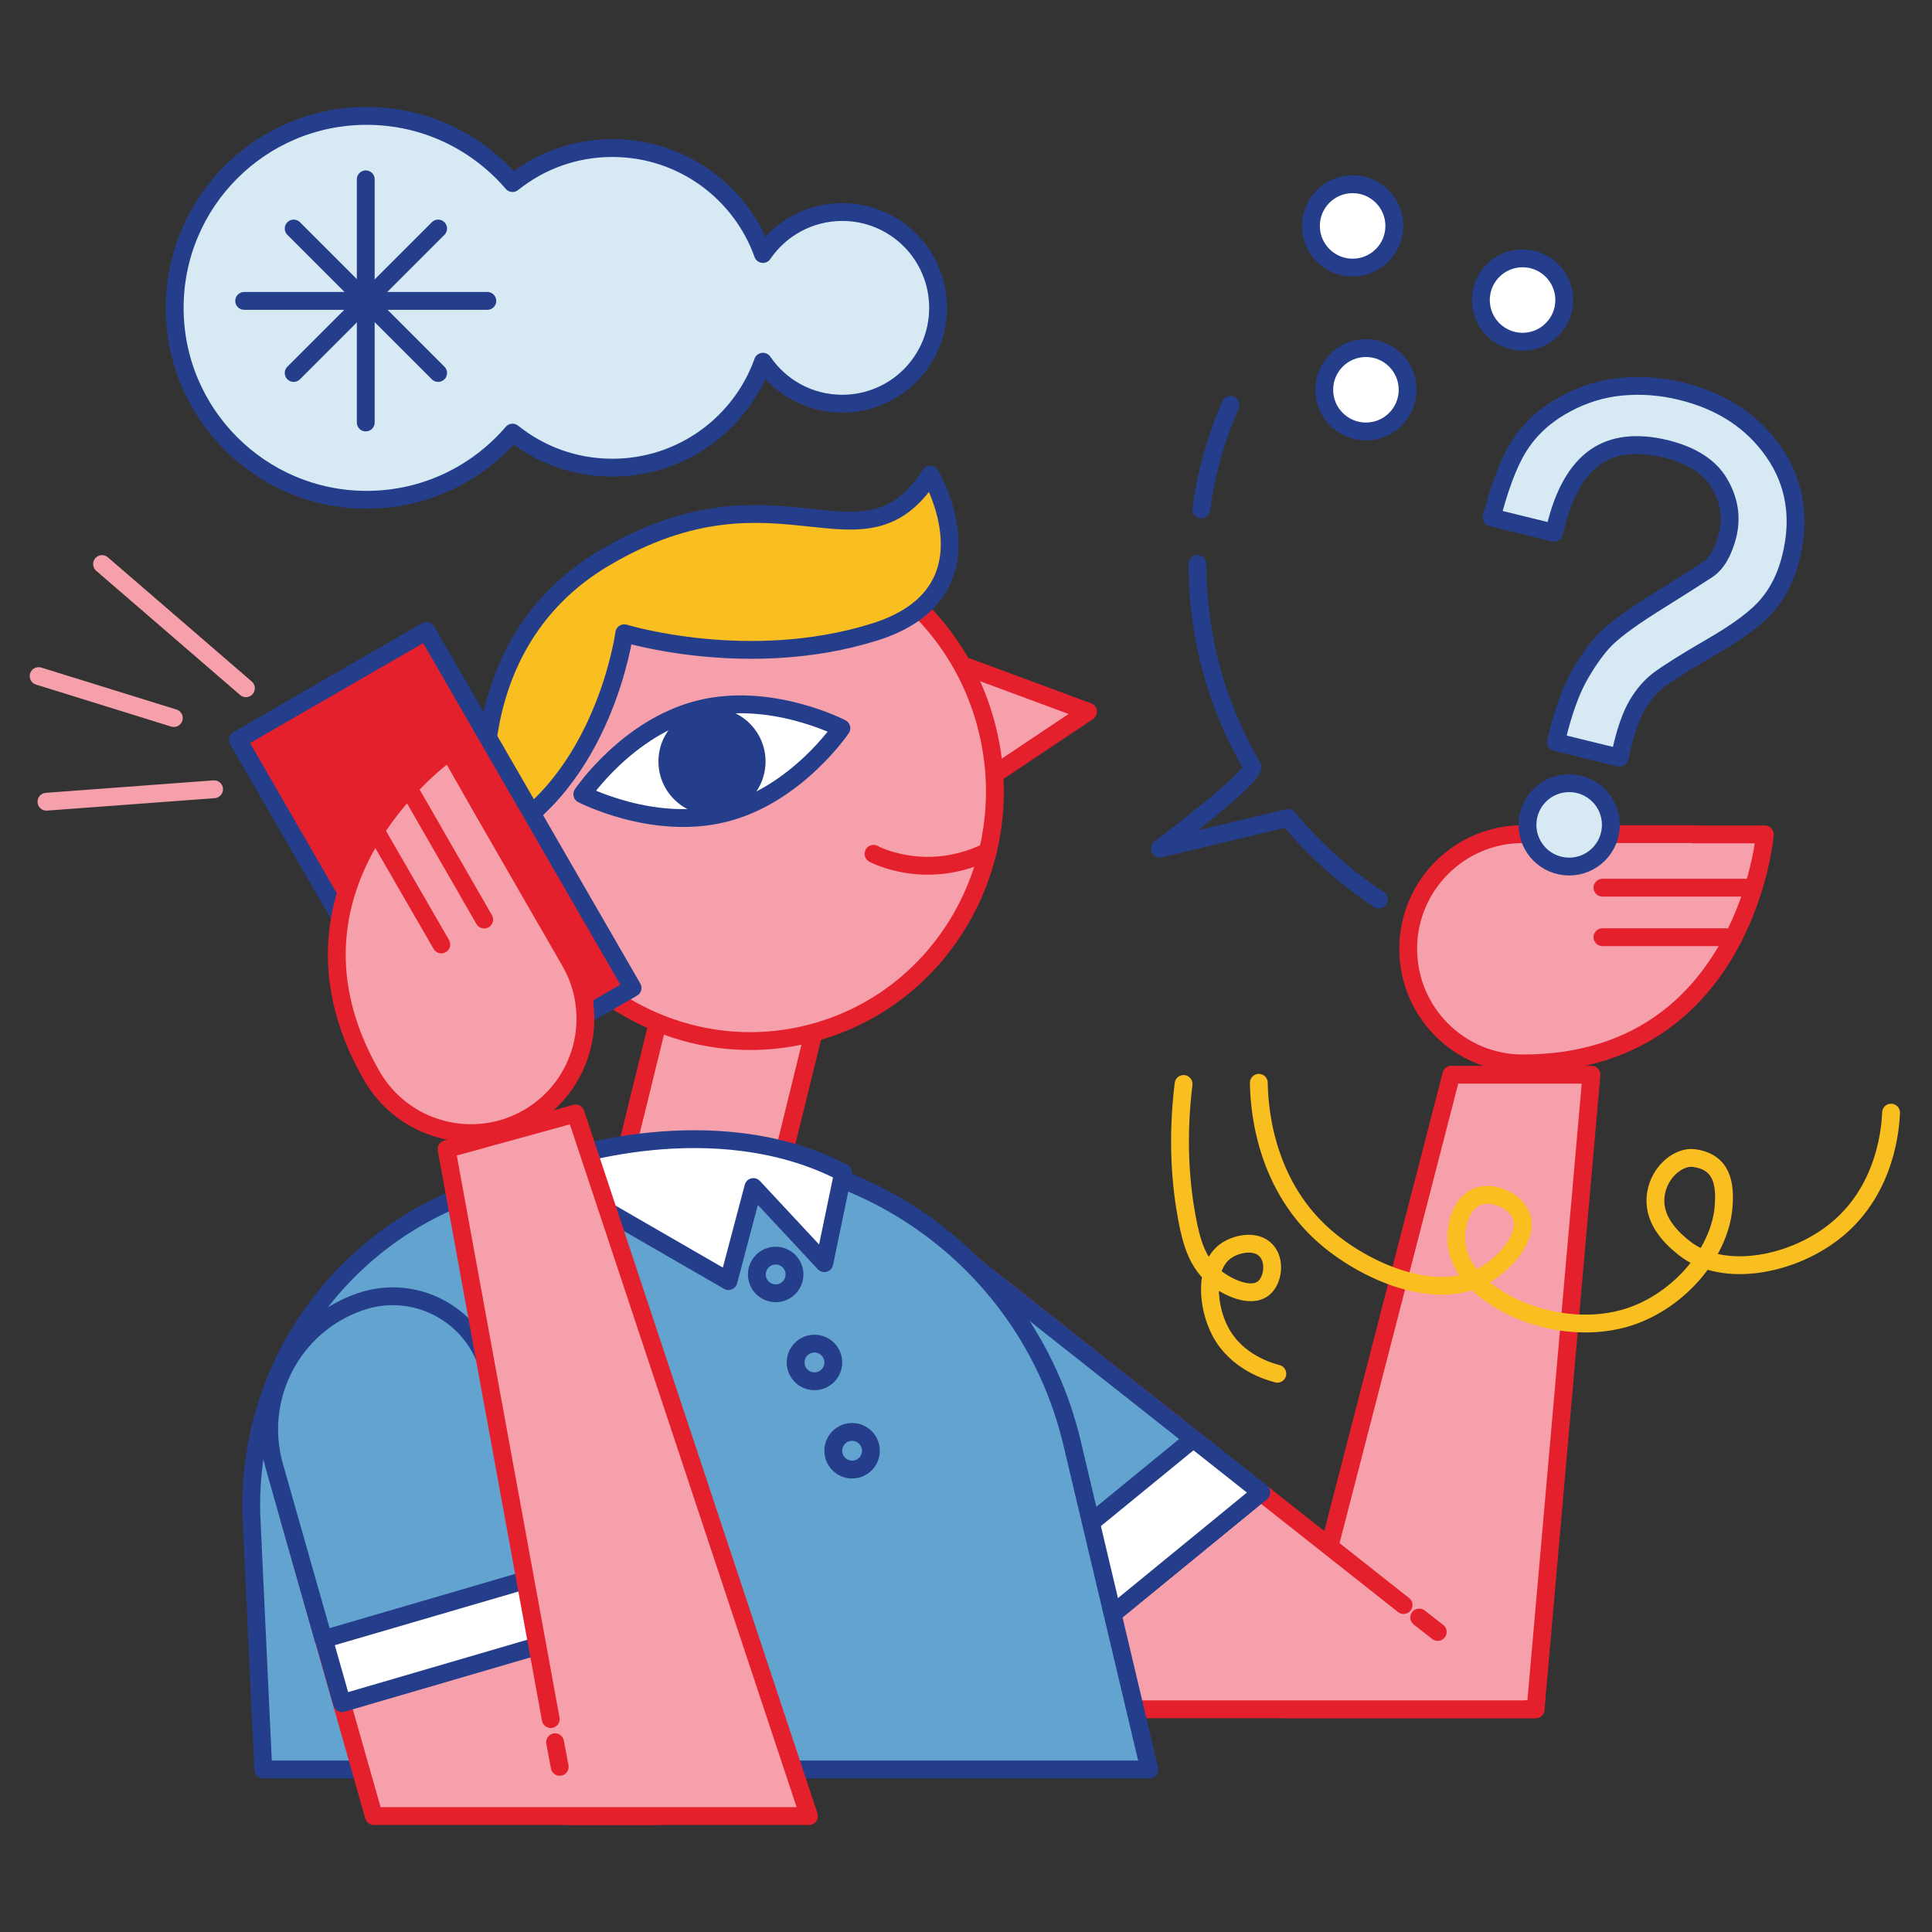 <svg width="384" height="384" viewBox="0 0 384 384" fill="none" xmlns="http://www.w3.org/2000/svg">
<rect x="0" y="0" width="384" height="384" fill="#333333" stroke="none"/>
<path d="M162.314 202.79L132.645 195.494L123.672 231.98L153.342 239.276L162.314 202.79Z" fill="#F5A0AA" stroke="#E4202D" stroke-width="3.544" stroke-miterlimit="10" stroke-linecap="round" stroke-linejoin="round"/>
<path d="M186.738 130.521L216.255 141.453L194.218 156.183L186.738 130.521Z" fill="#F5A0AA" stroke="#E4202D" stroke-width="3.544" stroke-miterlimit="10" stroke-linecap="round" stroke-linejoin="round"/>
<path d="M161.035 205.415C187.296 198.701 203.007 171.445 196.128 144.539C189.248 117.632 162.383 101.262 136.123 107.976C109.862 114.691 94.151 141.946 101.031 168.853C107.91 195.76 134.775 212.129 161.035 205.415Z" fill="#F5A0AA" stroke="#E4202D" stroke-width="3.544" stroke-miterlimit="10" stroke-linecap="round" stroke-linejoin="round"/>
<path d="M173.619 169.704C173.619 169.704 183.918 175.343 196.347 169.244" stroke="#E4202D" stroke-width="3.544" stroke-miterlimit="10" stroke-linecap="round" stroke-linejoin="round"/>
<path d="M167.233 144.733C167.233 144.733 158.314 157.967 144.103 161.591C129.891 165.216 115.736 157.852 115.736 157.852C115.736 157.852 124.655 144.618 138.867 140.993C153.078 137.368 167.233 144.733 167.233 144.733Z" fill="white" stroke="#253E8B" stroke-width="3.544" stroke-miterlimit="10" stroke-linecap="round" stroke-linejoin="round"/>
<path d="M141.514 161.994C147.392 161.994 152.158 157.228 152.158 151.35C152.158 145.471 147.392 140.705 141.514 140.705C135.635 140.705 130.869 145.471 130.869 151.35C130.869 157.228 135.635 161.994 141.514 161.994Z" fill="#253E8B"/>
<path d="M97.786 167.057C97.095 167.402 89.155 129.14 120.225 110.843C154.978 90.359 171.377 115.503 184.898 94.329C184.898 94.329 198.822 117.805 173.793 125.63C148.764 133.455 124.08 125.86 124.08 125.86C124.08 125.86 120.11 155.492 97.786 167.057Z" fill="#F9BE20" stroke="#253E8B" stroke-width="3.544" stroke-miterlimit="10" stroke-linecap="round" stroke-linejoin="round"/>
<path d="M336.681 165.792H302.676C290.132 165.792 279.891 175.976 279.891 188.577C279.891 201.177 290.075 211.362 302.676 211.362C326.957 211.362 339.097 197.61 345.081 185.239C350.029 175.055 350.777 165.849 350.777 165.849H336.681V165.792Z" fill="#F5A0AA" stroke="#E4202D" stroke-width="3.544" stroke-miterlimit="10" stroke-linecap="round" stroke-linejoin="round"/>
<path d="M318.498 176.436H348.36" stroke="#E4202D" stroke-width="3.544" stroke-miterlimit="10" stroke-linecap="round" stroke-linejoin="round"/>
<path d="M318.498 186.275H344.563" stroke="#E4202D" stroke-width="3.544" stroke-miterlimit="10" stroke-linecap="round" stroke-linejoin="round"/>
<path d="M255.15 339.728H305.208L316.313 213.605H288.465L264.241 307.392" fill="#F5A0AA"/>
<path d="M255.15 339.728H305.208L316.313 213.605H288.465L264.241 307.392" stroke="#E4202D" stroke-width="3.544" stroke-miterlimit="10" stroke-linecap="round" stroke-linejoin="round"/>
<path d="M278.971 319.015L179.603 240.533L171.375 267.058L207.912 339.729H305.208" fill="#F5A0AA"/>
<path d="M278.971 319.015L179.603 240.533L171.375 267.058L207.912 339.729H305.208" stroke="#E4202D" stroke-width="3.544" stroke-miterlimit="10" stroke-linecap="round" stroke-linejoin="round"/>
<path d="M171.375 267.058L205.035 333.975L250.662 296.633L179.603 240.533L171.375 267.058Z" fill="#63A3CF" stroke="#253E8B" stroke-width="3.544" stroke-miterlimit="10" stroke-linecap="round" stroke-linejoin="round"/>
<path d="M237.198 285.988L197.324 318.612L205.034 333.975L250.662 296.633L237.198 285.988Z" fill="white" stroke="#253E8B" stroke-width="3.544" stroke-miterlimit="10" stroke-linecap="round" stroke-linejoin="round"/>
<path d="M52.329 351.697H228.452L213.09 286.851C204.114 248.876 167.347 224.25 128.797 230.349L105.609 234.032C72.755 239.21 48.876 268.094 49.97 301.351L52.329 351.697Z" fill="#63A3CF" stroke="#253E8B" stroke-width="3.544" stroke-miterlimit="10" stroke-linecap="round" stroke-linejoin="round"/>
<path d="M238.003 112.109C238.003 126.781 241.974 140.532 248.878 152.328C249.914 154.111 230.523 168.668 230.523 168.668L256.013 162.569C261.191 168.841 267.29 174.307 274.08 178.795" stroke="#253E8B" stroke-width="3.544" stroke-miterlimit="10" stroke-linecap="round" stroke-linejoin="round"/>
<path d="M244.563 80.463C241.744 86.965 239.73 93.927 238.752 101.234" stroke="#253E8B" stroke-width="3.544" stroke-miterlimit="10" stroke-linecap="round" stroke-linejoin="round"/>
<path d="M268.844 53.19C273.42 53.19 277.13 49.48 277.13 44.905C277.13 40.329 273.42 36.619 268.844 36.619C264.268 36.619 260.559 40.329 260.559 44.905C260.559 49.48 264.268 53.19 268.844 53.19Z" fill="white" stroke="#253E8B" stroke-width="3.544" stroke-miterlimit="10" stroke-linecap="round" stroke-linejoin="round"/>
<path d="M271.491 85.757C276.066 85.757 279.776 82.047 279.776 77.471C279.776 72.895 276.066 69.186 271.491 69.186C266.915 69.186 263.205 72.895 263.205 77.471C263.205 82.047 266.915 85.757 271.491 85.757Z" fill="white" stroke="#253E8B" stroke-width="3.544" stroke-miterlimit="10" stroke-linecap="round" stroke-linejoin="round"/>
<path d="M302.619 67.92C307.195 67.92 310.905 64.21 310.905 59.634C310.905 55.058 307.195 51.349 302.619 51.349C298.043 51.349 294.334 55.058 294.334 59.634C294.334 64.21 298.043 67.92 302.619 67.92Z" fill="white" stroke="#253E8B" stroke-width="3.544" stroke-miterlimit="10" stroke-linecap="round" stroke-linejoin="round"/>
<path d="M250.201 215.216C250.259 218.784 250.777 234.664 263.147 245.596C271.087 252.616 285.299 258.945 294.908 253.537C299.108 251.178 303.884 245.769 302.388 241.741C301.295 238.692 296.692 236.563 293.527 237.886C290.017 239.325 288.924 244.733 289.672 248.301C291.571 257.794 308.487 265.907 322.584 262.11C333.228 259.233 341.686 249.336 342.55 240.13C343.01 235.124 342.204 230.924 336.681 230.176C333.746 229.773 329.891 232.765 329.143 237.196C328.338 242.029 331.675 245.654 334.839 248.128C342.665 254.227 356.704 251.408 365.22 244.273C375.001 236.103 375.749 223.847 375.864 221.143" stroke="#F9BE20" stroke-width="3.544" stroke-miterlimit="10" stroke-linecap="round" stroke-linejoin="round"/>
<path d="M235.242 215.447C233.803 227.242 234.839 236.39 235.932 242.202C236.853 247.15 238.119 251.235 241.629 253.997C243.93 255.781 248.591 258.14 251.18 256.011C253.079 254.4 253.539 250.545 251.64 248.531C249.626 246.344 245.599 247.15 243.47 248.761C239.385 251.868 239.902 259.636 242.549 264.641C245.829 270.856 252.388 272.639 253.884 273.042" stroke="#F9BE20" stroke-width="3.544" stroke-miterlimit="10" stroke-linecap="round" stroke-linejoin="round"/>
<path d="M110.615 230.694C110.615 230.694 141.743 219.647 167.578 233.053L163.838 251.063L149.741 235.93L144.793 254.63L115.391 237.656L110.615 230.694Z" fill="white" stroke="#253E8B" stroke-width="3.544" stroke-miterlimit="10" stroke-linecap="round" stroke-linejoin="round"/>
<path d="M154.172 257.046C156.237 257.046 157.912 255.372 157.912 253.306C157.912 251.241 156.237 249.566 154.172 249.566C152.106 249.566 150.432 251.241 150.432 253.306C150.432 255.372 152.106 257.046 154.172 257.046Z" stroke="#253E8B" stroke-width="3.544" stroke-miterlimit="10" stroke-linecap="round" stroke-linejoin="round"/>
<path d="M161.881 274.538C163.946 274.538 165.621 272.864 165.621 270.798C165.621 268.733 163.946 267.058 161.881 267.058C159.815 267.058 158.141 268.733 158.141 270.798C158.141 272.864 159.815 274.538 161.881 274.538Z" stroke="#253E8B" stroke-width="3.544" stroke-miterlimit="10" stroke-linecap="round" stroke-linejoin="round"/>
<path d="M169.361 292.087C171.427 292.087 173.101 290.413 173.101 288.347C173.101 286.282 171.427 284.607 169.361 284.607C167.296 284.607 165.621 286.282 165.621 288.347C165.621 290.413 167.296 292.087 169.361 292.087Z" stroke="#253E8B" stroke-width="3.544" stroke-miterlimit="10" stroke-linecap="round" stroke-linejoin="round"/>
<path d="M84.756 125.408L47.285 147.043L88.252 217.998L125.723 196.363L84.756 125.408Z" fill="#E4202D" stroke="#253E8B" stroke-width="3.544" stroke-miterlimit="10" stroke-linecap="round" stroke-linejoin="round"/>
<path d="M96.345 161.649L113.318 191.108C119.59 201.983 115.85 215.907 104.975 222.179C94.101 228.45 80.177 224.71 73.905 213.836C61.764 192.777 67.633 175.4 75.344 164.008C81.673 154.687 89.325 149.336 89.325 149.336L96.345 161.649Z" fill="#F5A0AA" stroke="#E4202D" stroke-width="3.544" stroke-miterlimit="10" stroke-linecap="round" stroke-linejoin="round"/>
<path d="M96.23 182.765L81.328 156.873" stroke="#E4202D" stroke-width="3.544" stroke-miterlimit="10" stroke-linecap="round" stroke-linejoin="round"/>
<path d="M87.713 187.713L74.652 165.101" stroke="#E4202D" stroke-width="3.544" stroke-miterlimit="10" stroke-linecap="round" stroke-linejoin="round"/>
<path d="M48.878 136.792L20.281 112.109" stroke="#F5A0AA" stroke-width="3.544" stroke-miterlimit="10" stroke-linecap="round" stroke-linejoin="round"/>
<path d="M34.55 142.719L7.68 134.376" stroke="#F5A0AA" stroke-width="3.544" stroke-miterlimit="10" stroke-linecap="round" stroke-linejoin="round"/>
<path d="M42.547 156.873L9.232 159.347" stroke="#F5A0AA" stroke-width="3.544" stroke-miterlimit="10" stroke-linecap="round" stroke-linejoin="round"/>
<path d="M167.405 42.143C160.846 42.143 155.034 45.48 151.64 50.486C147.267 38.23 135.529 29.427 121.72 29.427C114.183 29.427 107.335 32.016 101.869 36.389C94.85 28.218 84.493 23.04 72.87 23.04C51.811 23.04 34.723 40.129 34.723 61.188C34.723 82.247 51.811 99.335 72.87 99.335C84.493 99.335 94.85 94.157 101.869 85.987C107.335 90.359 114.183 92.949 121.72 92.949C135.529 92.949 147.267 84.145 151.64 71.89C155.092 76.953 160.846 80.233 167.405 80.233C177.935 80.233 186.45 71.717 186.45 61.188C186.45 50.658 177.935 42.143 167.405 42.143Z" fill="#D7EAF4" stroke="#253E8B" stroke-width="3.544" stroke-miterlimit="10" stroke-linecap="round" stroke-linejoin="round"/>
<path d="M72.697 35.641V83.973" stroke="#253E8B" stroke-width="3.544" stroke-miterlimit="10" stroke-linecap="round" stroke-linejoin="round"/>
<path d="M96.863 59.807H48.531" stroke="#253E8B" stroke-width="3.544" stroke-miterlimit="10" stroke-linecap="round" stroke-linejoin="round"/>
<path d="M58.371 45.422L87.082 74.133" stroke="#253E8B" stroke-width="3.544" stroke-miterlimit="10" stroke-linecap="round" stroke-linejoin="round"/>
<path d="M87.082 45.422L58.371 74.133" stroke="#253E8B" stroke-width="3.544" stroke-miterlimit="10" stroke-linecap="round" stroke-linejoin="round"/>
<path d="M311.883 172.235C316.459 172.235 320.169 168.526 320.169 163.95C320.169 159.374 316.459 155.665 311.883 155.665C307.307 155.665 303.598 159.374 303.598 163.95C303.598 168.526 307.307 172.235 311.883 172.235Z" fill="#D7EAF4" stroke="#253E8B" stroke-width="3.544" stroke-miterlimit="10" stroke-linecap="round" stroke-linejoin="round"/>
<path d="M352.505 89.784C348.304 83.742 342.148 79.715 334.15 77.758C330.238 76.78 326.268 76.492 322.412 76.838C318.557 77.183 314.76 78.334 311.25 80.232C307.683 82.131 304.748 84.605 302.619 87.655C300.433 90.647 298.592 95.192 296.866 101.406L296.463 102.845L308.891 105.894L309.236 104.513C310.847 97.954 313.494 93.351 317.119 90.819C320.686 88.345 325.404 87.827 331.101 89.208C336.222 90.474 339.846 92.776 341.745 96.055C343.701 99.392 344.219 102.73 343.414 106.239C342.551 109.692 341.17 112.051 339.329 113.259C337.142 114.698 333.575 116.942 328.627 120.049C323.506 123.271 320.168 125.802 318.442 127.759C316.774 129.657 315.163 132.016 313.667 134.721C312.171 137.483 310.79 141.28 309.582 146.113L309.236 147.494L321.895 150.601L322.24 149.163C323.103 145.25 324.196 142.201 325.404 140.129C326.613 138.058 328.051 136.389 329.72 135.124C331.503 133.8 335.013 131.556 340.192 128.564C345.658 125.4 349.34 122.638 351.469 120.049C353.598 117.459 355.094 114.352 355.957 110.785C357.913 102.96 356.763 95.883 352.505 89.784Z" fill="#D7EAF4" stroke="#253E8B" stroke-width="3.544" stroke-miterlimit="10" stroke-linecap="round" stroke-linejoin="round"/>
<path d="M285.761 324.366L282.078 321.489" stroke="#E4202D" stroke-width="3.544" stroke-miterlimit="10" stroke-linecap="round" stroke-linejoin="round"/>
<path d="M102.848 297.208L57.221 300.833L74.309 360.961H130.294" fill="#F5A0AA"/>
<path d="M102.848 297.208L57.221 300.833L74.309 360.961H130.294" stroke="#E4202D" stroke-width="3.544" stroke-miterlimit="10" stroke-linecap="round" stroke-linejoin="round"/>
<path d="M67.98 338.521L58.198 304.113C54.343 290.477 61.766 276.15 75.172 271.489C85.816 267.749 97.382 273.618 100.719 284.435L113.262 325.287L67.98 338.521Z" fill="white" stroke="#253E8B" stroke-width="3.544" stroke-miterlimit="10" stroke-linecap="round" stroke-linejoin="round"/>
<path d="M64.298 325.805L54.517 291.397C50.661 277.76 58.084 263.433 71.49 258.773C82.135 255.033 93.7 260.902 97.037 271.719L109.58 312.571L64.298 325.805Z" fill="#63A3CF" stroke="#253E8B" stroke-width="3.544" stroke-miterlimit="10" stroke-linecap="round" stroke-linejoin="round"/>
<path d="M109.466 341.685L88.752 228.393L114.414 221.316L160.789 360.96H113.033" fill="#F5A0AA"/>
<path d="M109.466 341.685L88.752 228.393L114.414 221.316L160.789 360.96H113.033" stroke="#E4202D" stroke-width="3.544" stroke-miterlimit="10" stroke-linecap="round" stroke-linejoin="round"/>
<path d="M111.249 351.179L110.328 346.288" stroke="#E4202D" stroke-width="3.544" stroke-miterlimit="10" stroke-linecap="round" stroke-linejoin="round"/>
</svg>
